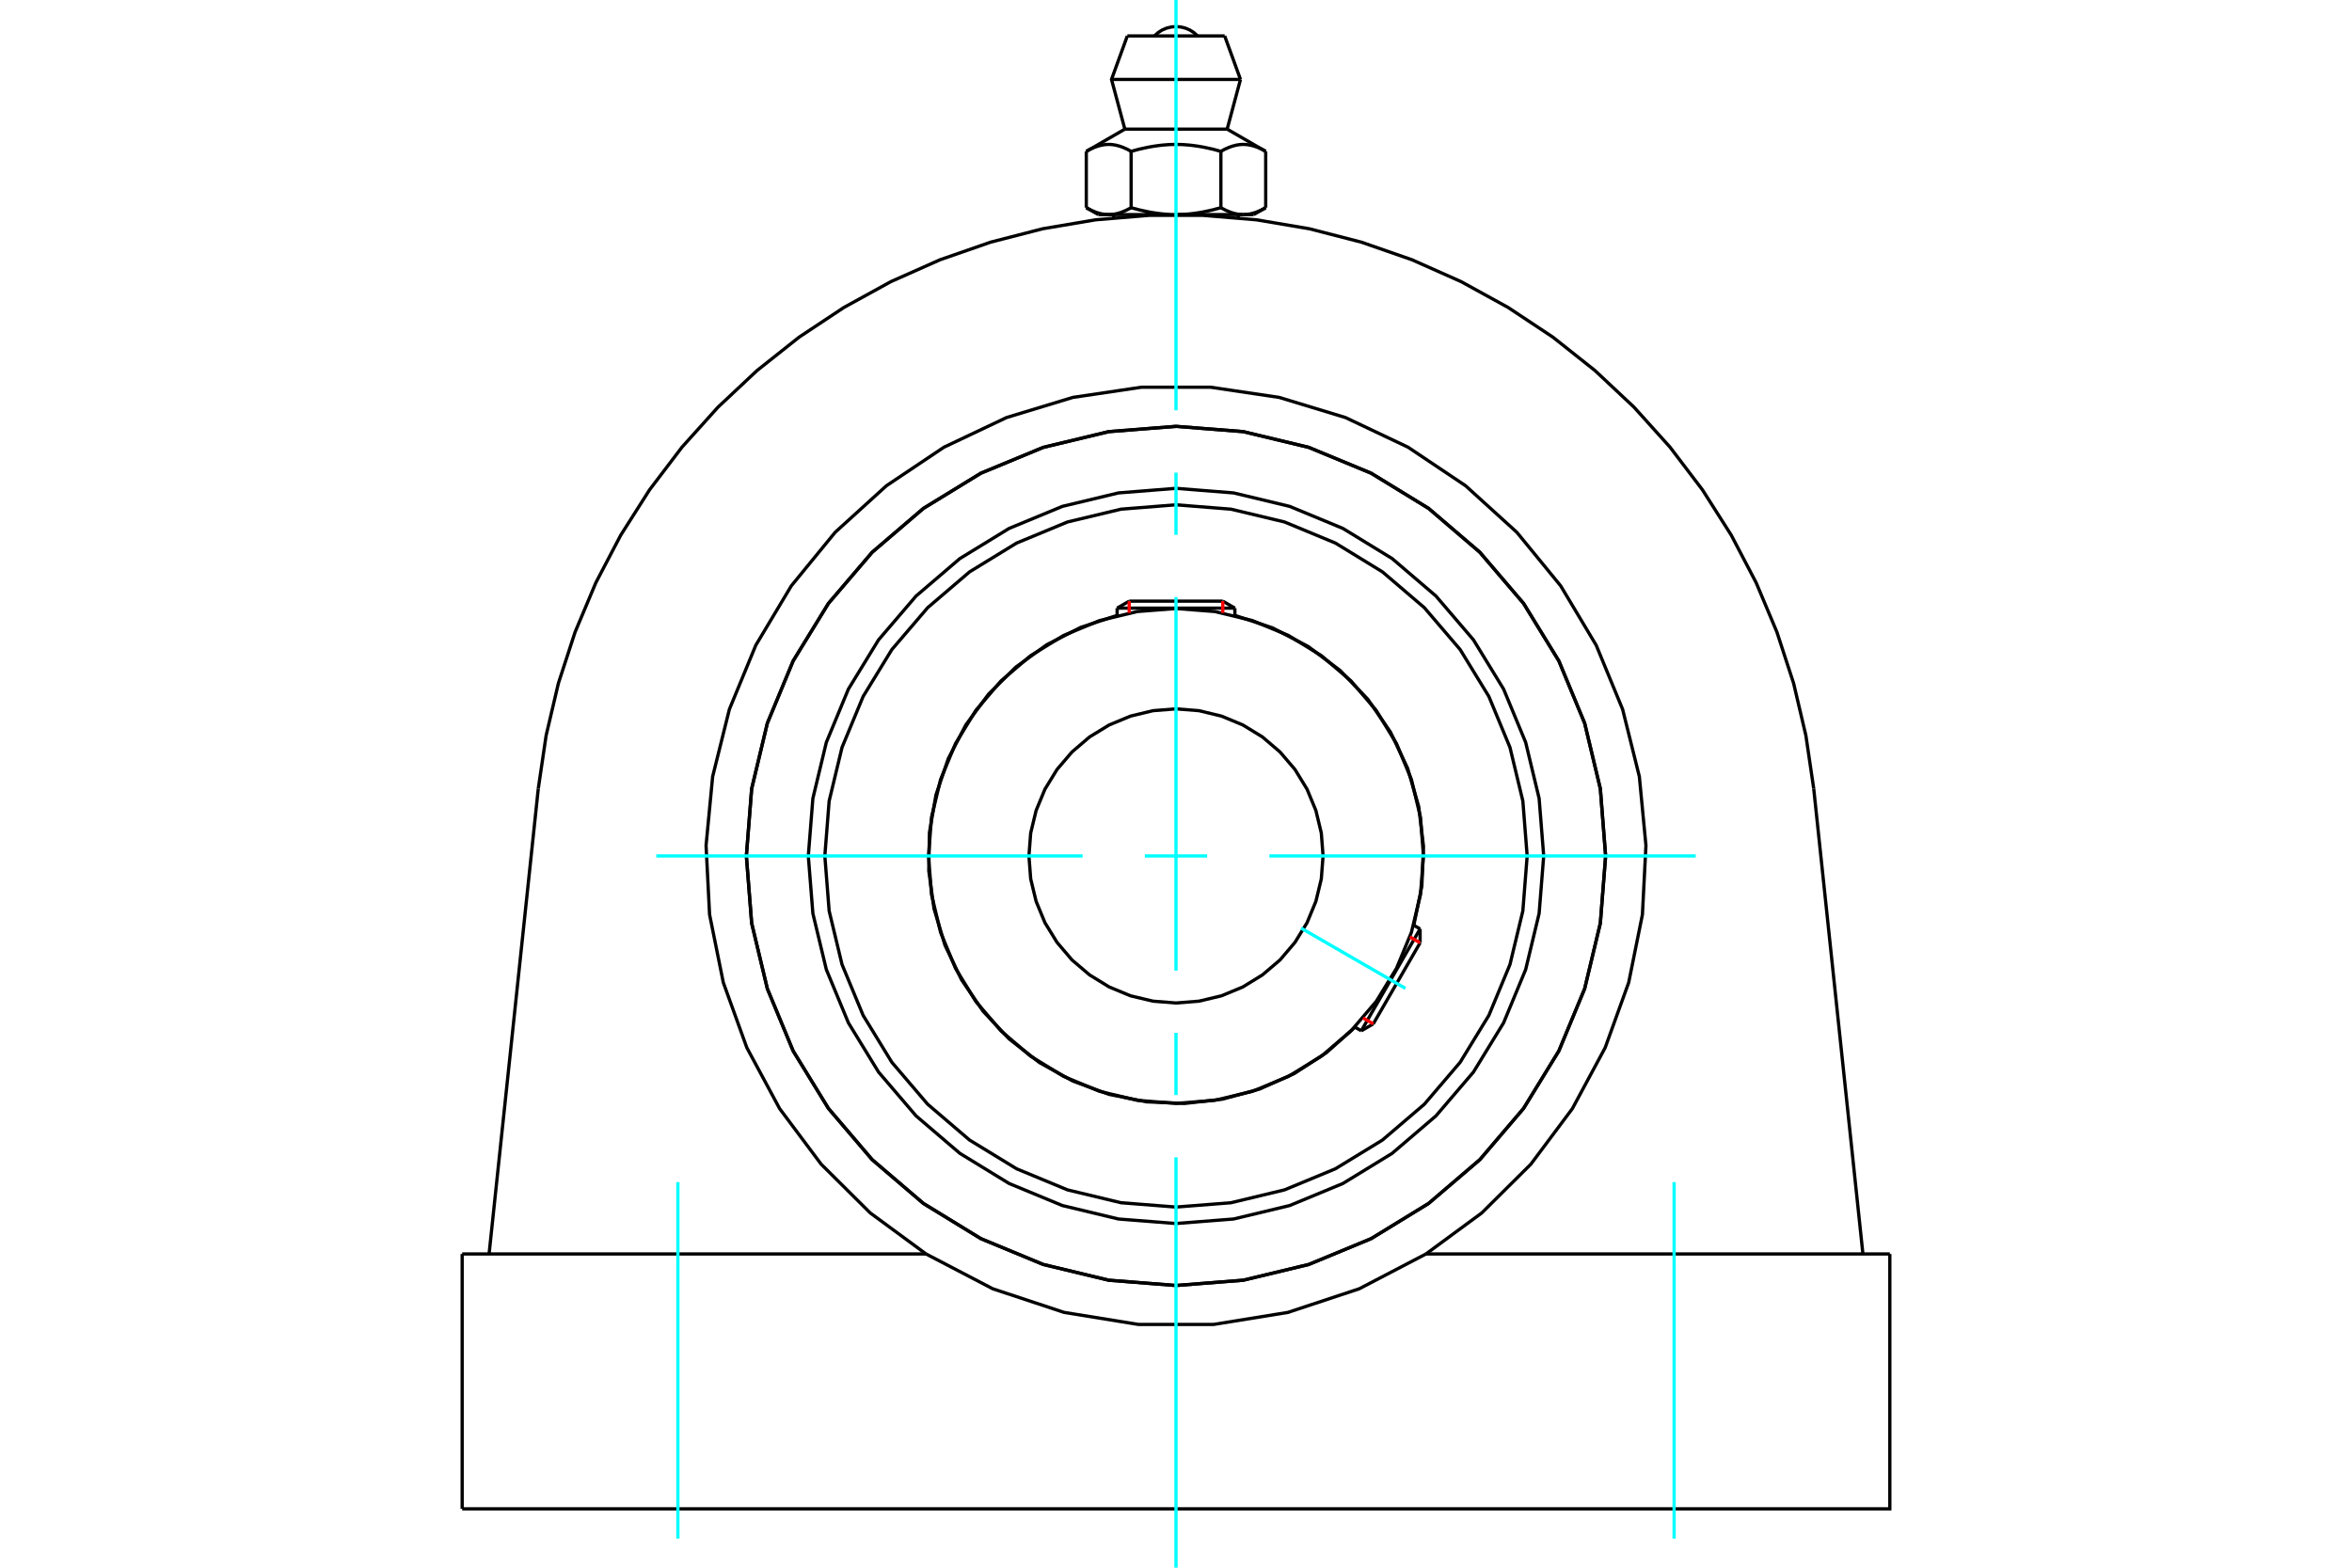 <?xml version="1.0" standalone="no"?>
<!DOCTYPE svg PUBLIC "-//W3C//DTD SVG 1.1//EN"
	"http://www.w3.org/Graphics/SVG/1.1/DTD/svg11.dtd">
<svg xmlns="http://www.w3.org/2000/svg" height="100%" width="100%" viewBox="0 0 36000 24000">
	<rect x="-1800" y="-1200" width="39600" height="26400" style="fill:#FFF"/>
	<g style="fill:none; fill-rule:evenodd" transform="matrix(1 0 0 1 0 0)">
		<g style="fill:none; stroke:#000; stroke-width:50; shape-rendering:geometricPrecision">
			<polyline points="23628,13104 23558,12223 23352,11365 23014,10549 22553,9796 21979,9125 21308,8551 20555,8090 19739,7752 18880,7546 18000,7476 17120,7546 16261,7752 15445,8090 14692,8551 14021,9125 13447,9796 12986,10549 12648,11365 12442,12223 12372,13104 12442,13984 12648,14843 12986,15659 13447,16412 14021,17083 14692,17657 15445,18118 16261,18456 17120,18662 18000,18731 18880,18662 19739,18456 20555,18118 21308,17657 21979,17083 22553,16412 23014,15659 23352,14843 23558,13984 23628,13104"/>
			<polyline points="24576,13104 24495,12075 24255,11072 23860,10118 23320,9238 22650,8454 21866,7783 20986,7244 20032,6849 19029,6608 18000,6527 16971,6608 15968,6849 15014,7244 14134,7783 13350,8454 12680,9238 12140,10118 11745,11072 11505,12075 11424,13104 11505,14133 11745,15136 12140,16089 12680,16969 13350,17754 14134,18424 15014,18963 15968,19358 16971,19599 18000,19680 19029,19599 20032,19358 20986,18963 21866,18424 22650,17754 23320,16969 23860,16089 24255,15136 24495,14133 24576,13104"/>
			<polyline points="21640,14165 21763,13566 21788,12955 21715,12348 21545,11761 21283,11208 20936,10705 20512,10264 20023,9897 19481,9614 18901,9421"/>
			<polyline points="17099,9421 16543,9604 16022,9870 15548,10213 15132,10625 14784,11096 14514,11615 14326,12169 14226,12746 14216,13331 14296,13911 14464,14471 14717,14999 15048,15482 15449,15908 15911,16268 16423,16551 16972,16753 17546,16868 18131,16893 18713,16827 19278,16673 19812,16434 20303,16115 20739,15725"/>
			<polyline points="23375,13104 23309,12263 23112,11443 22789,10663 22349,9944 21801,9303 21160,8755 20440,8314 19661,7991 18841,7795 18000,7728 17159,7795 16339,7991 15560,8314 14840,8755 14199,9303 13651,9944 13211,10663 12888,11443 12691,12263 12625,13104 12691,13945 12888,14765 13211,15544 13651,16263 14199,16905 14840,17453 15560,17893 16339,18216 17159,18413 18000,18479 18841,18413 19661,18216 20440,17893 21160,17453 21801,16905 22349,16263 22789,15544 23112,14765 23309,13945 23375,13104"/>
			<polyline points="21788,13104 21742,12511 21603,11933 21375,11384 21065,10877 20679,10425 20227,10039 19720,9728 19171,9501 18593,9362 18000,9316 17407,9362 16829,9501 16280,9728 15773,10039 15321,10425 14935,10877 14625,11384 14397,11933 14258,12511 14212,13104 14258,13696 14397,14274 14625,14824 14935,15330 15321,15782 15773,16168 16280,16479 16829,16707 17407,16845 18000,16892 18593,16845 19171,16707 19720,16479 20227,16168 20679,15782 21065,15330 21375,14824 21603,14274 21742,13696 21788,13104"/>
			<polyline points="20251,13104 20224,12752 20141,12408 20006,12082 19821,11780 19592,11512 19323,11282 19022,11098 18696,10963 18352,10880 18000,10852 17648,10880 17304,10963 16978,11098 16677,11282 16408,11512 16179,11780 15994,12082 15859,12408 15776,12752 15749,13104 15776,13456 15859,13799 15994,14126 16179,14427 16408,14696 16677,14925 16978,15110 17304,15245 17648,15327 18000,15355 18352,15327 18696,15245 19022,15110 19323,14925 19592,14696 19821,14427 20006,14126 20141,13799 20224,13456 20251,13104"/>
			<line x1="20836" y1="15781" x2="21736" y2="14221"/>
			<line x1="21736" y1="14434" x2="21020" y2="15674"/>
			<line x1="18901" y1="9310" x2="17099" y2="9310"/>
			<line x1="17284" y1="9203" x2="18716" y2="9203"/>
			<line x1="21736" y1="14434" x2="21736" y2="14221"/>
			<line x1="20836" y1="15781" x2="21020" y2="15674"/>
			<line x1="21736" y1="14221" x2="21637" y2="14164"/>
			<line x1="20736" y1="15723" x2="20836" y2="15781"/>
			<line x1="17284" y1="9203" x2="17099" y2="9310"/>
			<line x1="18901" y1="9310" x2="18716" y2="9203"/>
			<line x1="17099" y1="9310" x2="17099" y2="9424"/>
			<line x1="18901" y1="9424" x2="18901" y2="9310"/>
			<polyline points="8239,12073 8359,11260 8547,10460 8802,9678 9120,8921 9501,8193 9942,7499 10439,6845 10989,6234 11588,5672 12232,5161 12917,4707 13637,4311 14388,3977 15164,3707 15960,3502 16770,3365 17589,3297 18411,3297 19230,3365 20040,3502 20836,3707 21612,3977 22363,4311 23083,4707 23768,5161 24412,5672 25011,6234 25561,6845 26058,7499 26499,8193 26880,8921 27198,9678 27453,10460 27641,11260 27761,12073"/>
			<polyline points="24576,13104 24495,12075 24255,11072 23860,10118 23320,9238 22650,8454 21866,7783 20986,7244 20032,6849 19029,6608 18000,6527 16971,6608 15968,6849 15014,7244 14134,7783 13350,8454 12680,9238 12140,10118 11745,11072 11505,12075 11424,13104 11505,14133 11745,15136 12140,16089 12680,16969 13350,17754 14134,18424 15014,18963 15968,19358 16971,19599 18000,19680 19029,19599 20032,19358 20986,18963 21866,18424 22650,17754 23320,16969 23860,16089 24255,15136 24495,14133 24576,13104"/>
			<line x1="7074" y1="19197" x2="14174" y2="19197"/>
			<line x1="21826" y1="19197" x2="28926" y2="19197"/>
			<polyline points="14174,19197 15195,19730 16288,20092 17424,20276 18576,20276 19712,20092 20805,19730 21826,19197"/>
			<polyline points="14174,19197 13320,18569 12568,17822 11933,16972 11431,16039 11071,15042 10861,14002 10807,12944 10908,11888 11164,10859 11568,9879 12112,8969 12783,8149 13568,7436 14449,6846 15407,6392 16421,6084 17470,5928 18530,5928 19579,6084 20593,6392 21551,6846 22432,7436 23217,8149 23888,8969 24432,9879 24836,10859 25092,11888 25193,12944 25139,14002 24929,15042 24569,16039 24067,16972 23432,17822 22680,18569 21826,19197"/>
			<line x1="27761" y1="12073" x2="28514" y2="19197"/>
			<line x1="7486" y1="19197" x2="8239" y2="12073"/>
			<line x1="7074" y1="19197" x2="7074" y2="23099"/>
			<polyline points="28926,19197 28926,23099 7074,23099"/>
			<line x1="18745" y1="550" x2="17255" y2="550"/>
			<line x1="17013" y1="1216" x2="18987" y2="1216"/>
			<line x1="17217" y1="1977" x2="18783" y2="1977"/>
			<polyline points="17313,2318 17291,2305 17269,2293 17248,2282 17227,2273 17206,2264 17186,2255 17166,2248 17147,2241 17127,2235 17108,2230 17090,2225 17071,2221 17052,2218 17034,2215 17016,2213 16997,2212 16979,2211 16961,2211 16943,2212 16924,2213 16906,2215 16888,2218 16869,2221 16850,2225 16832,2230 16812,2235 16793,2241 16774,2248 16754,2255 16734,2264 16713,2273 16692,2282 16671,2293 16649,2305 16627,2318"/>
			<polyline points="18687,2318 18642,2305 18598,2293 18556,2282 18514,2273 18473,2264 18432,2255 18393,2248 18353,2241 18315,2235 18277,2230 18239,2225 18202,2221 18165,2218 18128,2215 18091,2213 18055,2212 18018,2211 17982,2211 17945,2212 17909,2213 17872,2215 17835,2218 17798,2221 17761,2225 17723,2230 17685,2235 17647,2241 17607,2248 17568,2255 17527,2264 17486,2273 17444,2282 17402,2293 17358,2305 17313,2318"/>
			<polyline points="19373,2318 19351,2305 19329,2293 19308,2282 19287,2273 19266,2264 19246,2255 19226,2248 19207,2241 19188,2235 19168,2230 19150,2225 19131,2221 19112,2218 19094,2215 19076,2213 19057,2212 19039,2211 19021,2211 19003,2212 18984,2213 18966,2215 18948,2218 18929,2221 18910,2225 18892,2230 18873,2235 18853,2241 18834,2248 18814,2255 18794,2264 18773,2273 18752,2282 18731,2293 18709,2305 18687,2318"/>
			<line x1="16627" y1="3179" x2="16627" y2="2318"/>
			<polyline points="16627,3179 16637,3185 16647,3191 16657,3196 16668,3201 16678,3207 16688,3212 16698,3217 16708,3221 16717,3226 16727,3230 16737,3234 16747,3238 16757,3242 16766,3246 16776,3250 16786,3253 16795,3256 16805,3259 16815,3262 16824,3265 16834,3267 16843,3270 16853,3272 16863,3274 16872,3276 16882,3278 16892,3279 16901,3281 16911,3282 16921,3283 16931,3284 16940,3284 16950,3285 16960,3285 16970,3285 16980,3285 16990,3285 17000,3284 17009,3284 17019,3283 17029,3282 17039,3281 17048,3279 17058,3278 17068,3276 17077,3274 17087,3272 17096,3270 17106,3267 17116,3265 17125,3262 17135,3259 17145,3256 17154,3253 17164,3250 17174,3246 17183,3242 17193,3238 17203,3234 17213,3230 17222,3226 17232,3221 17242,3217 17252,3212 17262,3207 17272,3201 17283,3196 17293,3191 17303,3185 17313,3179 17313,2318"/>
			<polyline points="17313,3179 17334,3185 17354,3191 17375,3196 17395,3201 17415,3207 17435,3212 17455,3217 17475,3221 17495,3226 17515,3230 17534,3234 17554,3238 17573,3242 17593,3246 17612,3250 17632,3253 17651,3256 17670,3259 17689,3262 17709,3265 17728,3267 17747,3270 17766,3272 17786,3274 17805,3276 17824,3278 17843,3279 17863,3281 17882,3282 17902,3283 17921,3284 17941,3284 17960,3285 17980,3285 18000,3285 16970,3285"/>
			<polyline points="18687,3179 18697,3185 18707,3191 18717,3196 18728,3201 18738,3207 18748,3212 18758,3217 18768,3221 18778,3226 18787,3230 18797,3234 18807,3238 18817,3242 18826,3246 18836,3250 18846,3253 18855,3256 18865,3259 18875,3262 18884,3265 18894,3267 18904,3270 18913,3272 18923,3274 18932,3276 18942,3278 18952,3279 18961,3281 18971,3282 18981,3283 18991,3284 19000,3284 19010,3285 19020,3285 19030,3285"/>
			<polyline points="18000,3285 18020,3285 18040,3285 18059,3284 18079,3284 18098,3283 18118,3282 18137,3281 18157,3279 18176,3278 18195,3276 18214,3274 18234,3272 18253,3270 18272,3267 18291,3265 18311,3262 18330,3259 18349,3256 18368,3253 18388,3250 18407,3246 18427,3242 18446,3238 18466,3234 18485,3230 18505,3226 18525,3221 18545,3217 18565,3212 18585,3207 18605,3201 18625,3196 18646,3191 18666,3185 18687,3179"/>
			<line x1="19030" y1="3285" x2="18000" y2="3285"/>
			<polyline points="19030,3285 19040,3285 19050,3285 19060,3284 19069,3284 19079,3283 19089,3282 19099,3281 19108,3279 19118,3278 19128,3276 19137,3274 19147,3272 19157,3270 19166,3267 19176,3265 19185,3262 19195,3259 19205,3256 19214,3253 19224,3250 19234,3246 19243,3242 19253,3238 19263,3234 19273,3230 19283,3226 19292,3221 19302,3217 19312,3212 19322,3207 19332,3201 19343,3196 19353,3191 19363,3185 19373,3179"/>
			<line x1="19189" y1="3285" x2="19030" y2="3285"/>
			<line x1="16970" y1="3285" x2="16811" y2="3285"/>
			<line x1="19373" y1="3179" x2="19373" y2="2318"/>
			<line x1="18687" y1="3179" x2="18687" y2="2318"/>
			<polyline points="18330,550 18275,500 18213,460 18145,431 18074,413 18000,407 17926,413 17855,431 17787,460 17725,500 17670,550"/>
			<line x1="18987" y1="1216" x2="18745" y2="550"/>
			<polyline points="17255,550 17013,1216 17217,1977"/>
			<line x1="18783" y1="1977" x2="18987" y2="1216"/>
			<line x1="17047" y1="3285" x2="17047" y2="3335"/>
			<line x1="18953" y1="3335" x2="18953" y2="3285"/>
			<line x1="17217" y1="1977" x2="16627" y2="2318"/>
			<line x1="19373" y1="2318" x2="18783" y2="1977"/>
			<line x1="19189" y1="3285" x2="19373" y2="3179"/>
			<line x1="16627" y1="3179" x2="16811" y2="3285"/>
		</g>
		<g style="fill:none; stroke:#0FF; stroke-width:50; shape-rendering:geometricPrecision">
			<line x1="18000" y1="24000" x2="18000" y2="17718"/>
			<line x1="18000" y1="16765" x2="18000" y2="15812"/>
			<line x1="18000" y1="14859" x2="18000" y2="9141"/>
			<line x1="18000" y1="8188" x2="18000" y2="7235"/>
			<line x1="18000" y1="6282" x2="18000" y2="0"/>
			<line x1="10045" y1="13104" x2="16570" y2="13104"/>
			<line x1="17523" y1="13104" x2="18477" y2="13104"/>
			<line x1="19430" y1="13104" x2="25955" y2="13104"/>
			<line x1="19914" y1="14209" x2="21511" y2="15131"/>
			<line x1="10376" y1="18097" x2="10376" y2="23554"/>
			<line x1="25624" y1="18097" x2="25624" y2="23554"/>
		</g>
		<g style="fill:none; stroke:#F00; stroke-width:50; shape-rendering:geometricPrecision">
			<line x1="21736" y1="14434" x2="21580" y2="14343"/>
			<line x1="20863" y1="15584" x2="21020" y2="15674"/>
		</g>
		<g style="fill:none; stroke:#F00; stroke-width:50; shape-rendering:geometricPrecision">
			<line x1="17284" y1="9203" x2="17284" y2="9384"/>
			<line x1="18716" y1="9384" x2="18716" y2="9203"/>
		</g>
	</g>
</svg>
